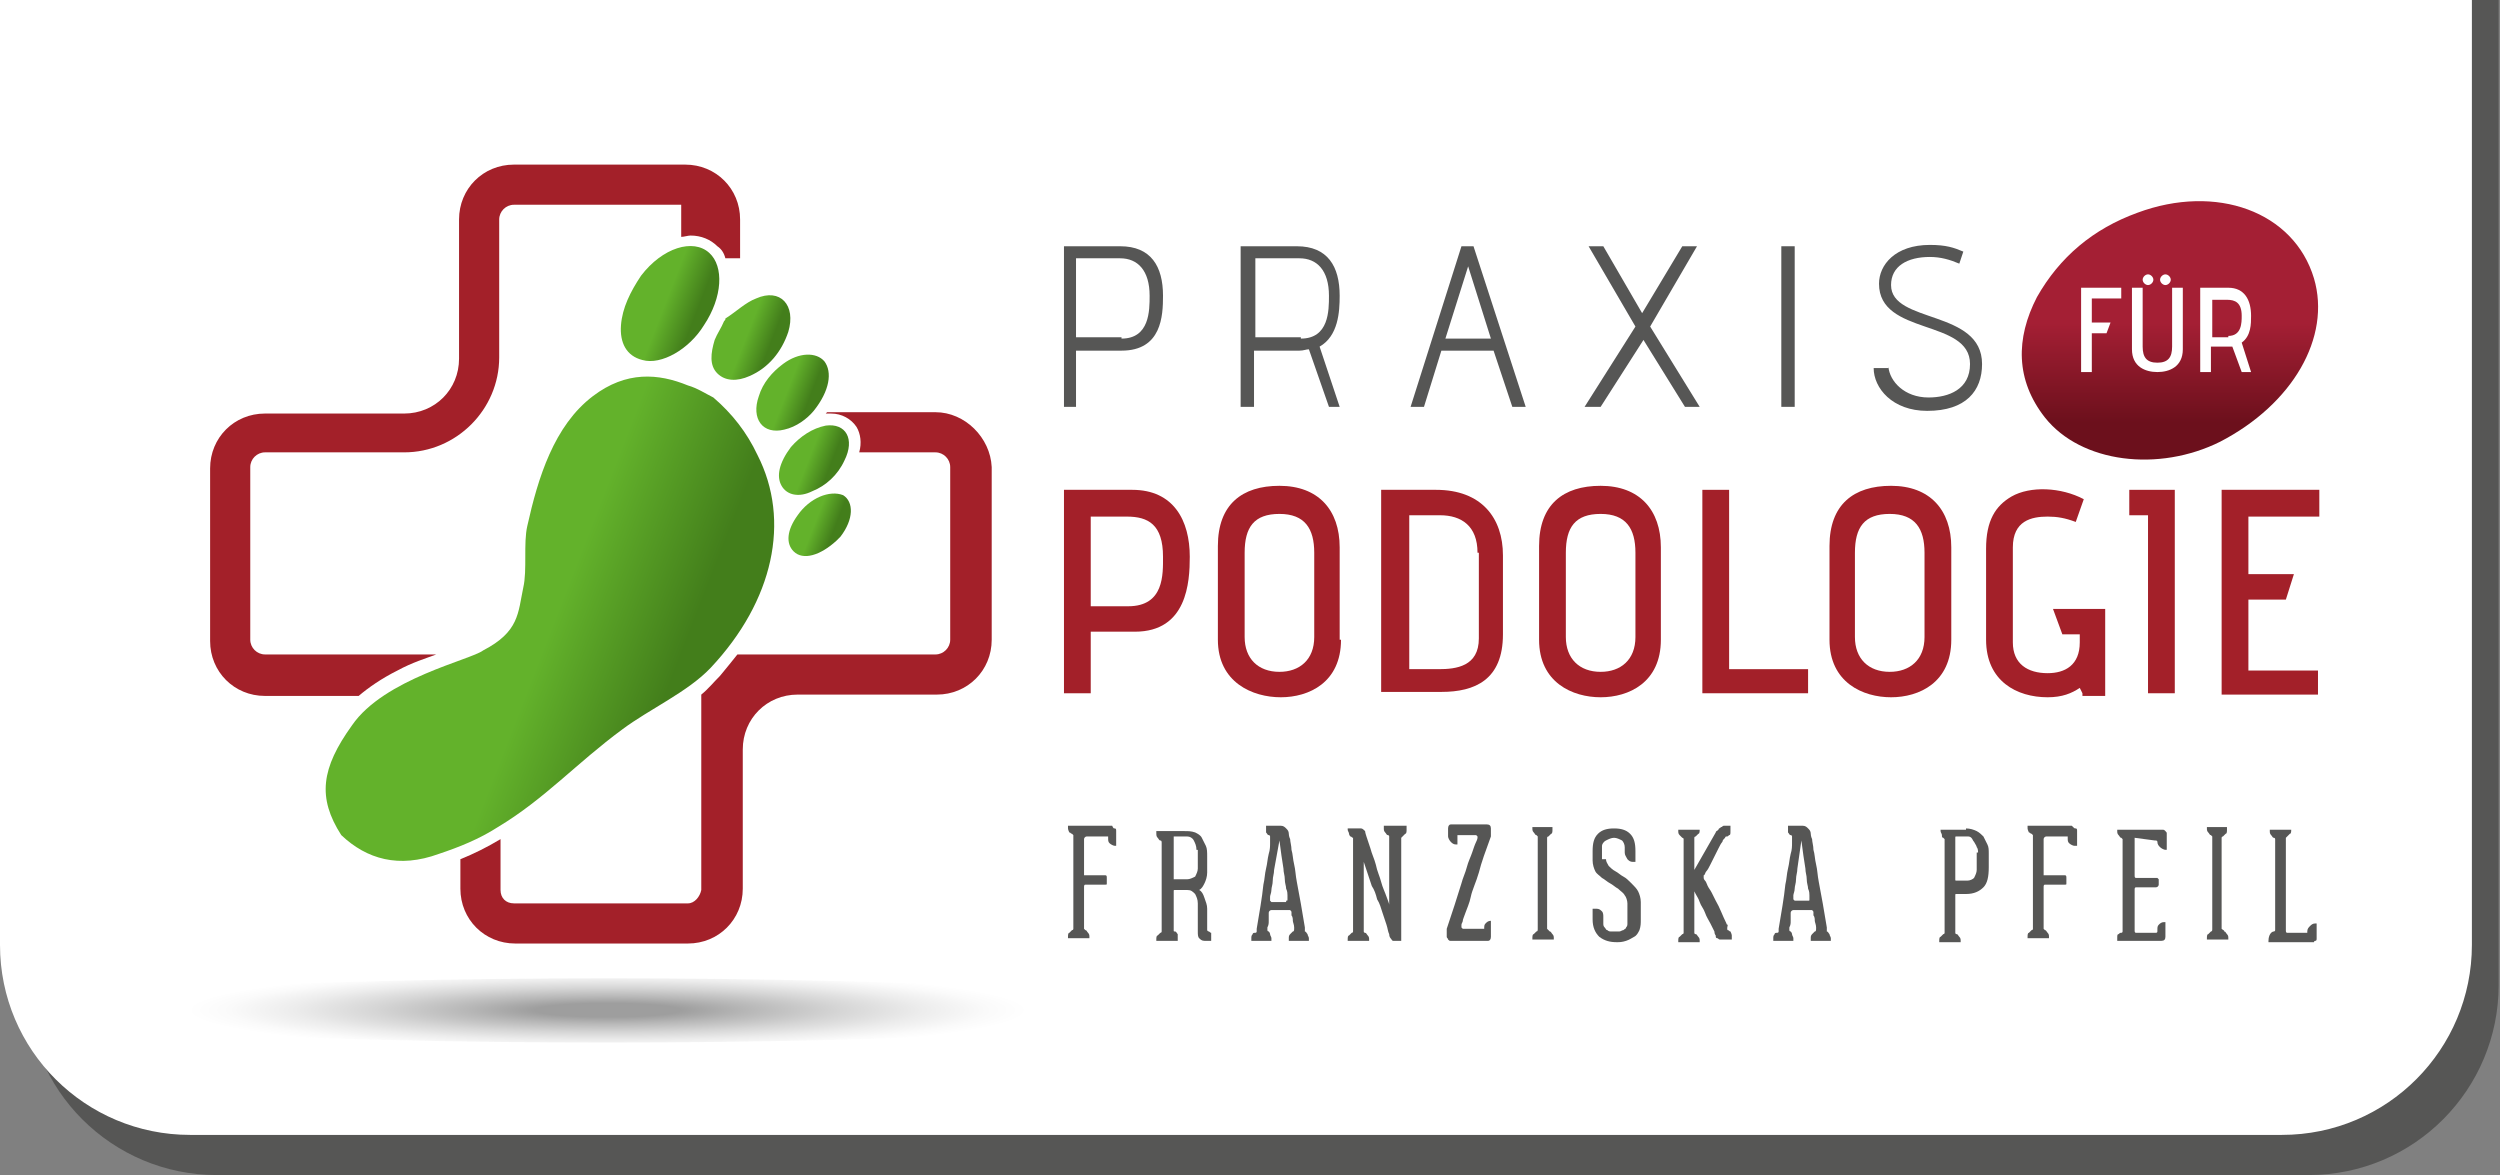 <?xml version="1.0" encoding="utf-8"?>
<!-- Generator: Adobe Illustrator 22.1.0, SVG Export Plug-In . SVG Version: 6.00 Build 0)  -->
<svg version="1.1" id="Ebene_1" xmlns="http://www.w3.org/2000/svg" xmlns:xlink="http://www.w3.org/1999/xlink" x="0px" y="0px"
	 viewBox="0 0 186.8 87.8" style="enable-background:new 0 0 186.8 87.8;" xml:space="preserve">
<rect x="0" y="0" width="186.8" height="87.8" fill="#808080" stroke="none"/>
<style type="text/css">
	.st0{fill:#565655;}
	.st1{fill:#FFFFFF;}
	.st2{fill:url(#SVGID_1_);enable-background:new    ;}
	.st3{opacity:0.6;fill:url(#SVGID_2_);}
	.st4{fill:#A32029;}
	.st5{fill:url(#SVGID_3_);}
	.st6{fill:url(#SVGID_4_);}
	.st7{fill:url(#SVGID_5_);}
	.st8{fill:url(#SVGID_6_);}
	.st9{fill:url(#SVGID_7_);}
	.st10{fill:url(#SVGID_8_);}
	.st11{fill:url(#SVGID_9_);}
</style>
<title>logo@3x</title>
<path class="st0" d="M2,0v73.6c0,7.9,6.4,14.2,14.2,14.2l0,0h156.3c7.9,0,14.2-6.4,14.2-14.2l0,0V0H2z"/>
<path class="st1" d="M0,0v70.6c0,7.9,6.4,14.2,14.2,14.2l0,0h156.3c7.9,0,14.2-6.4,14.2-14.2l0,0V0H0z"/>
<radialGradient id="SVGID_1_" cx="726.338" cy="-37373.738" r="42.43" gradientTransform="matrix(0.88 0 0 -8.000000e-02 -595.22 -3056.679)" gradientUnits="userSpaceOnUse">
	<stop  offset="0.14" style="stop-color:#5F5F5F"/>
	<stop  offset="0.27" style="stop-color:#878787"/>
	<stop  offset="0.45" style="stop-color:#BABABA"/>
	<stop  offset="0.6" style="stop-color:#E0E0E0"/>
	<stop  offset="0.73" style="stop-color:#F7F7F7"/>
	<stop  offset="0.81" style="stop-color:#FFFFFF"/>
</radialGradient>
<ellipse class="st2" cx="46.3" cy="75.6" rx="41.1" ry="2.3"/>
<g>
	<g>
		<path class="st0" d="M83.3,61.9c0.1,0,0.1,0.1,0.1,0.2v1.1h-0.1c-0.1,0-0.3-0.1-0.4-0.2c-0.1-0.1-0.1-0.2-0.1-0.4
			c0-0.1,0-0.1,0-0.1c0,0-0.1,0-0.2,0h-1.4c-0.1,0-0.2,0.1-0.2,0.2v2.6c0,0.1,0,0.1,0,0.1c0,0,0.1,0,0.1,0h1.5
			c0.1,0,0.1,0.1,0.1,0.2v0.4c0,0.1,0,0.1-0.1,0.1h-1.5c-0.1,0-0.1,0.1-0.1,0.2v3c0,0.1,0,0.1,0,0.1c0,0,0,0,0.1,0.1
			c0.1,0,0.1,0.1,0.2,0.2c0.1,0.1,0.1,0.2,0.1,0.3v0.1h-1.6v-0.1c0-0.1,0-0.3,0.1-0.3c0.1-0.1,0.1-0.1,0.2-0.2c0,0,0.1,0,0.1-0.1
			c0,0,0-0.1,0-0.1v-6.7c0-0.1,0-0.1,0-0.2c0,0-0.1-0.1-0.1-0.1c-0.1,0-0.1-0.1-0.2-0.1c0,0-0.1-0.2-0.1-0.3v-0.2h3.3
			C83.2,61.9,83.2,61.9,83.3,61.9z"/>
		<path class="st0" d="M90.3,69.6c0.1,0,0.1,0.1,0.2,0.1c0,0.1,0,0.2,0,0.3v0.3H90c-0.2,0-0.3-0.1-0.4-0.2c-0.1-0.1-0.1-0.3-0.1-0.5
			v-2.1c0-0.3-0.1-0.5-0.2-0.7c-0.2-0.2-0.3-0.3-0.6-0.3h-0.9c-0.1,0-0.1,0-0.1,0.1v2.6v0.1c0,0.1,0,0.1,0,0.2s0,0.1,0.1,0.1
			c0.1,0,0.1,0.1,0.2,0.2C88,69.9,88,70,88,70.2v0.1h-1.6v-0.1c0-0.1,0-0.3,0.1-0.3c0.1-0.1,0.1-0.1,0.2-0.2c0,0,0.1,0,0.1-0.1
			c0,0,0-0.1,0-0.1c0-1,0-1.9,0-2.6c0-0.7,0-1.3,0-1.8s0-0.9,0-1.1c0-0.3,0-0.5,0-0.6c0-0.2,0-0.3,0-0.3c0-0.1,0-0.1,0-0.1
			c0-0.1,0-0.2-0.1-0.2c-0.1,0-0.1-0.1-0.2-0.2c-0.1-0.1-0.1-0.2-0.1-0.4v-0.1h2.1c0.3,0,0.5,0,0.8,0.1c0.2,0.1,0.4,0.2,0.5,0.4
			c0.1,0.2,0.2,0.4,0.3,0.6c0.1,0.2,0.1,0.5,0.1,0.8v1.2c0,0.3-0.1,0.6-0.2,0.8c-0.1,0.2-0.2,0.4-0.4,0.5c0.2,0.1,0.3,0.3,0.4,0.6
			s0.2,0.5,0.2,0.8v1.8C90.2,69.5,90.2,69.5,90.3,69.6C90.3,69.6,90.3,69.6,90.3,69.6z M89.4,63.5c0-0.3-0.1-0.5-0.2-0.7
			c-0.1-0.2-0.3-0.3-0.5-0.3h-0.9c0,0-0.1,0-0.1,0c0,0,0,0.1,0,0.1v3c0,0,0,0.1,0,0.1c0,0,0.1,0,0.1,0h0.9c0.2,0,0.4-0.1,0.6-0.2
			c0.1-0.2,0.2-0.4,0.2-0.6V63.5z"/>
		<path class="st0" d="M97.5,69.6c0.1,0,0.1,0.1,0.2,0.2c0,0.1,0.1,0.2,0.1,0.3v0.2h-1.5v-0.2c0-0.1,0-0.2,0.1-0.3
			c0.1-0.1,0.1-0.1,0.2-0.2c0.1,0,0.1-0.1,0.1-0.3c0-0.2-0.1-0.4-0.1-0.5c0-0.1,0-0.3-0.1-0.4c0-0.1,0-0.2,0-0.2
			c0-0.1,0-0.1-0.1-0.2c0,0-0.1,0-0.1,0h-1.3c-0.1,0-0.2,0.1-0.2,0.2c0,0,0,0.1,0,0.2c0,0.1,0,0.3,0,0.4c0,0.2,0,0.3-0.1,0.5
			c0,0.1,0,0.1,0,0.2c0,0,0,0.1,0.1,0.1c0,0,0.1,0.1,0.1,0.2s0.1,0.2,0.1,0.3v0.2h-1.5v-0.2c0-0.1,0-0.2,0.1-0.3
			c0-0.1,0.1-0.1,0.2-0.1c0.1,0,0.1-0.1,0.1-0.1c0-0.1,0-0.1,0-0.2c0.2-1.2,0.4-2.3,0.5-3.3c0.1-0.4,0.1-0.8,0.2-1.2
			s0.1-0.7,0.2-1.1c0.1-0.3,0.1-0.6,0.1-0.8c0-0.2,0-0.3,0-0.3c0-0.1,0-0.1,0-0.2c0,0,0-0.1-0.1-0.1c-0.1,0-0.1-0.1-0.2-0.2
			c0-0.1,0-0.2,0-0.4v-0.1h1.1c0.2,0,0.3,0.1,0.4,0.2c0.1,0.1,0.2,0.2,0.2,0.4c0,0,0,0.2,0.1,0.4c0,0.2,0.1,0.5,0.1,0.8
			c0.1,0.3,0.1,0.7,0.2,1.1c0.1,0.4,0.1,0.8,0.2,1.3c0.2,1,0.4,2.2,0.6,3.4c0,0.1,0,0.1,0,0.1C97.5,69.6,97.5,69.6,97.5,69.6z
			 M96.1,67.3c0.1,0,0.1,0,0.1-0.1c0,0,0-0.1,0-0.1c0,0,0-0.1,0-0.2c0-0.1,0-0.3-0.1-0.5c0-0.2-0.1-0.4-0.1-0.7
			c0-0.3-0.1-0.5-0.1-0.8c-0.1-0.6-0.2-1.3-0.3-2.1c0,0,0,0,0,0l0,0c0,0,0,0,0,0c0,0,0,0,0,0L95.2,65c0,0.3-0.1,0.5-0.1,0.8
			c0,0.3-0.1,0.5-0.1,0.7c0,0.2-0.1,0.4-0.1,0.5c0,0.1,0,0.2,0,0.2c0,0,0,0.1,0,0.1c0,0,0.1,0.1,0.1,0.1H96.1z"/>
		<path class="st0" d="M105.1,61.9V62c0,0.1,0,0.3-0.1,0.3c-0.1,0.1-0.1,0.1-0.2,0.2c0,0-0.1,0.1-0.1,0.1c0,0,0,0.1,0,0.2l0,7.4
			c0,0.1,0,0.1,0,0.1c0,0-0.1,0-0.1,0h-0.3c0,0-0.1,0-0.2,0c-0.1,0-0.1-0.1-0.2-0.2c0,0-0.1-0.1-0.1-0.3c-0.1-0.2-0.1-0.4-0.2-0.7
			c-0.1-0.3-0.2-0.6-0.3-0.9c-0.1-0.3-0.2-0.7-0.4-1c-0.1-0.4-0.2-0.7-0.4-1c-0.1-0.3-0.2-0.6-0.3-0.9c-0.1-0.3-0.2-0.6-0.3-0.9
			c0,0,0,0,0,0v5c0,0.1,0,0.1,0,0.2c0,0,0,0.1,0.1,0.1c0.1,0,0.1,0.1,0.2,0.2c0.1,0.1,0.1,0.2,0.1,0.3v0.1h-1.6v-0.1
			c0-0.1,0-0.3,0.1-0.3c0.1-0.1,0.1-0.1,0.2-0.2c0,0,0.1,0,0.1-0.1c0,0,0-0.1,0-0.2v-6.8c-0.1,0-0.1-0.1-0.2-0.1
			c0,0-0.1-0.1-0.1-0.2c0-0.1-0.1-0.2-0.1-0.3v-0.1h1c0.1,0,0.2,0.1,0.3,0.2c0,0,0,0.1,0.1,0.4c0.1,0.3,0.2,0.6,0.3,0.9
			c0.1,0.4,0.3,0.8,0.4,1.2c0.1,0.5,0.3,0.9,0.4,1.3c0.1,0.4,0.3,0.8,0.4,1.1c0.1,0.3,0.2,0.5,0.2,0.6c0,0,0,0,0,0c0,0,0,0,0,0
			l0-4.9c0-0.1,0-0.1,0-0.2c0,0,0-0.1-0.1-0.1c-0.1,0-0.1-0.1-0.2-0.2c-0.1-0.1-0.1-0.2-0.1-0.3v-0.2H105.1z"/>
		<path class="st0" d="M111.4,69v1c0,0.2-0.1,0.3-0.2,0.3h-2.8c-0.1,0-0.1,0-0.2-0.1c0-0.1-0.1-0.1-0.1-0.2v-0.3c0-0.1,0-0.1,0-0.2
			c0,0,0,0,0-0.1c0.4-1.2,0.8-2.4,1.1-3.4c0.1-0.4,0.3-0.8,0.4-1.2c0.1-0.4,0.3-0.8,0.4-1.1c0.1-0.3,0.2-0.6,0.3-0.8
			c0.1-0.2,0.1-0.3,0.1-0.3c0,0,0-0.1,0-0.1c0,0-0.1-0.1-0.1-0.1h-1.3c-0.1,0-0.1,0-0.1,0c0,0,0,0.1,0,0.1v0.6h-0.1
			c-0.2,0-0.3-0.1-0.4-0.2c-0.1-0.1-0.2-0.3-0.2-0.4v-0.6c0-0.2,0.1-0.3,0.2-0.3h0.7h2c0.2,0,0.3,0.1,0.3,0.3v0.3c0,0,0,0.1,0,0.1
			c0,0,0,0.1,0,0.1c0,0,0,0.1,0,0.1c-0.4,1.1-0.7,1.9-0.9,2.7c-0.2,0.7-0.5,1.3-0.6,1.8s-0.3,0.9-0.4,1.2c-0.1,0.3-0.2,0.5-0.2,0.6
			c0,0.1-0.1,0.2-0.1,0.3c0,0.1,0,0.1,0,0.1c0,0.1,0,0.1,0,0.1c0,0,0.1,0.1,0.1,0.1h1.6c0-0.2,0-0.3,0.1-0.4
			c0.1-0.1,0.2-0.2,0.4-0.2H111.4z"/>
		<path class="st0" d="M115.8,69.6c0.1,0,0.1,0.1,0.2,0.2c0.1,0.1,0.1,0.2,0.1,0.3v0.1h-1.6v-0.1c0-0.1,0-0.3,0.1-0.3
			c0.1-0.1,0.1-0.1,0.2-0.2c0.1,0,0.1-0.1,0.1-0.2v-6.8c0-0.1,0-0.1,0-0.1c0,0,0,0-0.1-0.1c-0.1,0-0.1-0.1-0.2-0.2
			c-0.1-0.1-0.1-0.2-0.1-0.3v-0.1h0h1.5h0V62c0,0.1,0,0.3-0.1,0.3c-0.1,0.1-0.1,0.1-0.2,0.2c0,0-0.1,0-0.1,0.1s0,0.1,0,0.1v6.7
			C115.7,69.5,115.7,69.5,115.8,69.6C115.7,69.6,115.8,69.6,115.8,69.6z"/>
		<path class="st0" d="M120,64.2c0,0.2,0.1,0.3,0.2,0.5c0.1,0.1,0.3,0.3,0.5,0.4c0.2,0.1,0.4,0.3,0.6,0.4c0.2,0.1,0.4,0.3,0.6,0.5
			c0.2,0.2,0.4,0.4,0.5,0.6c0.1,0.2,0.2,0.5,0.2,0.8v1.3c0,0.3,0,0.5-0.1,0.8c-0.1,0.2-0.2,0.4-0.4,0.5c-0.2,0.1-0.3,0.2-0.6,0.3
			s-0.5,0.1-0.7,0.1c-0.5,0-0.9-0.1-1.3-0.4c-0.3-0.3-0.5-0.7-0.5-1.3v-0.8h0.3c0.2,0,0.3,0.1,0.4,0.2c0.1,0.1,0.1,0.3,0.1,0.4v0.5
			c0,0.1,0,0.2,0.1,0.3s0.1,0.2,0.2,0.2c0.1,0.1,0.2,0.1,0.3,0.1c0.1,0,0.2,0,0.3,0c0.1,0,0.2,0,0.3,0c0.1,0,0.2-0.1,0.3-0.1
			c0.1-0.1,0.2-0.1,0.2-0.2c0.1-0.1,0.1-0.2,0.1-0.3v-1.5c0-0.2-0.1-0.5-0.2-0.6c-0.1-0.2-0.3-0.3-0.5-0.5c-0.2-0.1-0.4-0.3-0.6-0.4
			c-0.2-0.1-0.4-0.3-0.6-0.4c-0.2-0.2-0.4-0.3-0.5-0.5c-0.1-0.2-0.2-0.5-0.2-0.8v-0.7c0-0.6,0.1-1,0.4-1.3s0.7-0.4,1.2-0.4
			c0.5,0,0.9,0.1,1.2,0.4c0.3,0.3,0.4,0.7,0.4,1.3v0.8h-0.2c-0.2,0-0.3-0.1-0.4-0.2c-0.1-0.2-0.2-0.3-0.2-0.5v-0.4
			c0-0.2-0.1-0.4-0.2-0.5c-0.2-0.1-0.4-0.2-0.6-0.2c-0.2,0-0.4,0.1-0.6,0.2c-0.2,0.1-0.3,0.3-0.3,0.4V64.2z"/>
		<path class="st0" d="M129.1,69.5c0.1,0,0.1,0.1,0.2,0.1c0,0,0.1,0.2,0.1,0.3v0.3h-0.1h-0.4c-0.1,0-0.2,0-0.2,0c-0.1,0-0.1,0-0.2,0
			c-0.1,0-0.1-0.1-0.2-0.1s-0.1-0.1-0.1-0.2c0,0-0.1-0.1-0.1-0.3c-0.1-0.2-0.2-0.4-0.3-0.6c-0.1-0.2-0.3-0.5-0.4-0.8
			c-0.1-0.3-0.3-0.5-0.4-0.8s-0.2-0.4-0.3-0.6c-0.1-0.2-0.1-0.2-0.1-0.2v2.9c0,0.1,0,0.1,0,0.2c0,0,0,0.1,0.1,0.1
			c0.1,0,0.1,0.1,0.2,0.2c0.1,0.1,0.1,0.2,0.1,0.3v0.1h-1.6v-0.1c0-0.1,0-0.3,0.1-0.3c0.1-0.1,0.1-0.1,0.2-0.2c0,0,0.1,0,0.1-0.1
			c0,0,0-0.1,0-0.2v-6.7c0-0.1,0-0.1,0-0.1c0,0,0-0.1-0.1-0.1c0,0-0.1-0.1-0.2-0.2c-0.1-0.1-0.1-0.2-0.1-0.3v-0.1h1.6V62
			c0,0.1,0,0.3-0.1,0.3c-0.1,0.1-0.1,0.1-0.2,0.2c0,0-0.1,0-0.1,0.1c0,0,0,0.1,0,0.1v2.3l1.6-2.8c0-0.1,0.1-0.1,0.2-0.2
			c0-0.1,0.1-0.1,0.2-0.2c0.1,0,0.1-0.1,0.2-0.1h0.5v0.4c0,0.2,0,0.3-0.1,0.3c-0.1,0.1-0.1,0.1-0.2,0.1c-0.1,0-0.1,0.1-0.1,0.1
			c0,0-0.1,0.1-0.1,0.1c0,0-0.1,0.1-0.1,0.2c-0.1,0.1-0.2,0.3-0.3,0.5c-0.1,0.2-0.2,0.4-0.3,0.6c-0.1,0.2-0.2,0.4-0.3,0.6
			c-0.1,0.2-0.2,0.4-0.3,0.5s-0.1,0.3-0.2,0.3c0,0,0,0.1,0,0.1c0,0,0,0.1,0,0.1c0,0,0,0.1,0.1,0.2c0.1,0.1,0.1,0.2,0.2,0.4
			c0.1,0.2,0.2,0.3,0.3,0.5c0.1,0.2,0.2,0.4,0.3,0.6c0.3,0.5,0.5,1.1,0.8,1.7c0,0.1,0.1,0.1,0.1,0.1C129,69.5,129.1,69.5,129.1,69.5
			z"/>
		<path class="st0" d="M136.5,69.6c0.1,0,0.1,0.1,0.2,0.2c0,0.1,0.1,0.2,0.1,0.3v0.2h-1.5v-0.2c0-0.1,0-0.2,0.1-0.3
			c0.1-0.1,0.1-0.1,0.2-0.2c0.1,0,0.1-0.1,0.1-0.3c0-0.2-0.1-0.4-0.1-0.5c0-0.1,0-0.3-0.1-0.4c0-0.1,0-0.2,0-0.2
			c0-0.1,0-0.1-0.1-0.2c0,0-0.1,0-0.1,0h-1.3c-0.1,0-0.2,0.1-0.2,0.2c0,0,0,0.1,0,0.2c0,0.1,0,0.3,0,0.4c0,0.2,0,0.3-0.1,0.5
			c0,0.1,0,0.1,0,0.2c0,0,0,0.1,0.1,0.1c0,0,0.1,0.1,0.1,0.2s0.1,0.2,0.1,0.3v0.2h-1.5v-0.2c0-0.1,0-0.2,0.1-0.3
			c0-0.1,0.1-0.1,0.2-0.1c0.1,0,0.1-0.1,0.1-0.1c0-0.1,0-0.1,0-0.2c0.2-1.2,0.4-2.3,0.5-3.3c0.1-0.4,0.1-0.8,0.2-1.2
			c0.1-0.4,0.1-0.7,0.2-1.1c0.1-0.3,0.1-0.6,0.1-0.8c0-0.2,0-0.3,0-0.3c0-0.1,0-0.1,0-0.2c0,0,0-0.1-0.1-0.1c-0.1,0-0.1-0.1-0.2-0.2
			c0-0.1,0-0.2,0-0.4v-0.1h1.1c0.2,0,0.3,0.1,0.4,0.2c0.1,0.1,0.2,0.2,0.2,0.4c0,0,0,0.2,0.1,0.4c0,0.2,0.1,0.5,0.1,0.8
			c0.1,0.3,0.1,0.7,0.2,1.1s0.1,0.8,0.2,1.3c0.2,1,0.4,2.2,0.6,3.4c0,0.1,0,0.1,0,0.1C136.5,69.6,136.5,69.6,136.5,69.6z
			 M135.1,67.3c0.1,0,0.1,0,0.1-0.1c0,0,0-0.1,0-0.1c0,0,0-0.1,0-0.2c0-0.1,0-0.3-0.1-0.5c0-0.2-0.1-0.4-0.1-0.7
			c0-0.3-0.1-0.5-0.1-0.8c-0.1-0.6-0.2-1.3-0.3-2.1c0,0,0,0,0,0l0,0c0,0,0,0,0,0c0,0,0,0,0,0l-0.3,2.1c0,0.3-0.1,0.5-0.1,0.8
			c0,0.3-0.1,0.5-0.1,0.7c0,0.2-0.1,0.4-0.1,0.5c0,0.1,0,0.2,0,0.2c0,0,0,0.1,0,0.1c0,0,0.1,0.1,0.1,0.1H135.1z"/>
		<path class="st0" d="M146.9,61.9c0.3,0,0.6,0.1,0.8,0.2c0.2,0.1,0.4,0.3,0.5,0.4c0.1,0.2,0.2,0.4,0.3,0.6c0.1,0.2,0.1,0.4,0.1,0.7
			v1c0,0.7-0.1,1.2-0.4,1.5c-0.3,0.3-0.7,0.5-1.3,0.5h-0.7c-0.1,0-0.1,0-0.1,0.1v2.6c0,0.1,0,0.1,0,0.2c0,0,0,0.1,0.1,0.1
			c0.1,0,0.1,0.1,0.2,0.2c0.1,0.1,0.1,0.2,0.1,0.3v0.1h-1.6v-0.1c0-0.1,0-0.3,0.1-0.3c0.1-0.1,0.1-0.1,0.2-0.2c0,0,0.1,0,0.1-0.1
			c0,0,0-0.1,0-0.2v-6.6c0-0.1,0-0.2,0-0.2c0,0-0.1-0.1-0.1-0.1c-0.1,0-0.1-0.1-0.1-0.2c0-0.1-0.1-0.2-0.1-0.3v-0.1H146.9z
			 M147.8,63.7c0-0.1,0-0.3-0.1-0.4c0-0.1-0.1-0.2-0.2-0.4c-0.1-0.1-0.1-0.2-0.2-0.3c-0.1-0.1-0.2-0.1-0.3-0.1h-0.8
			c-0.1,0-0.1,0-0.1,0.1v3.1c0,0.1,0,0.1,0.1,0.1h0.8c0.2,0,0.4-0.1,0.5-0.2c0.1-0.2,0.2-0.4,0.2-0.6V63.7z"/>
		<path class="st0" d="M155.1,61.9c0.1,0,0.1,0.1,0.1,0.2v1.1H155c-0.1,0-0.3-0.1-0.4-0.2c-0.1-0.1-0.1-0.2-0.1-0.4
			c0-0.1,0-0.1,0-0.1c0,0-0.1,0-0.2,0h-1.4c-0.1,0-0.2,0.1-0.2,0.2v2.6c0,0.1,0,0.1,0,0.1c0,0,0.1,0,0.1,0h1.5
			c0.1,0,0.1,0.1,0.1,0.2v0.4c0,0.1,0,0.1-0.1,0.1h-1.5c-0.1,0-0.1,0.1-0.1,0.2v3c0,0.1,0,0.1,0,0.1c0,0,0,0,0.1,0.1
			c0.1,0,0.1,0.1,0.2,0.2c0.1,0.1,0.1,0.2,0.1,0.3v0.1h-1.6v-0.1c0-0.1,0-0.3,0.1-0.3c0.1-0.1,0.1-0.1,0.2-0.2c0,0,0.1,0,0.1-0.1
			c0,0,0-0.1,0-0.1v-6.7c0-0.1,0-0.1,0-0.2c0,0-0.1-0.1-0.1-0.1c-0.1,0-0.1-0.1-0.2-0.1c0,0-0.1-0.2-0.1-0.3v-0.2h3.3
			C155,61.9,155,61.9,155.1,61.9z"/>
		<path class="st0" d="M159.5,62.6c0,0,0,0.1,0,0.1v2.7c0,0.1,0,0.2,0.1,0.2h1.5c0,0,0.1,0,0.1,0c0,0,0.1,0.1,0.1,0.1v0.4
			c0,0.1-0.1,0.2-0.2,0.2h-1.5c-0.1,0-0.1,0.1-0.1,0.2v3c0,0.1,0,0.2,0.1,0.2h1.5c0,0,0.1,0,0.1-0.1c0,0,0-0.1,0-0.1
			c0-0.2,0-0.3,0.1-0.4c0.1-0.1,0.2-0.2,0.4-0.2h0.1V70c0,0.2-0.1,0.3-0.3,0.3H161h-2.1h-0.7v-0.2c0-0.2,0-0.3,0.1-0.3
			c0.1-0.1,0.1-0.1,0.2-0.1c0,0,0.1,0,0.1-0.1c0,0,0-0.1,0-0.1v-6.7c0-0.1,0-0.1,0-0.1c0,0-0.1-0.1-0.1-0.1c-0.1,0-0.1-0.1-0.2-0.2
			c-0.1-0.1-0.1-0.2-0.1-0.3v-0.1h3.4c0.1,0,0.1,0,0.2,0.1s0.1,0.1,0.1,0.2v1.2h-0.1c-0.1,0-0.3-0.1-0.4-0.2
			c-0.1-0.1-0.2-0.2-0.2-0.4c0-0.1-0.1-0.1-0.2-0.1L159.5,62.6C159.6,62.6,159.6,62.6,159.5,62.6z"/>
		<path class="st0" d="M166.2,69.6c0.1,0,0.1,0.1,0.2,0.2c0.1,0.1,0.1,0.2,0.1,0.3v0.1h-1.6v-0.1c0-0.1,0-0.3,0.1-0.3
			c0.1-0.1,0.1-0.1,0.2-0.2c0.1,0,0.1-0.1,0.1-0.2v-6.8c0-0.1,0-0.1,0-0.1c0,0,0,0-0.1-0.1c-0.1,0-0.1-0.1-0.2-0.2
			c-0.1-0.1-0.1-0.2-0.1-0.3v-0.1h0h1.5h0V62c0,0.1,0,0.3-0.1,0.3c-0.1,0.1-0.1,0.1-0.2,0.2c0,0-0.1,0-0.1,0.1c0,0,0,0.1,0,0.1v6.7
			C166.1,69.5,166.2,69.5,166.2,69.6C166.2,69.6,166.2,69.6,166.2,69.6z"/>
		<path class="st0" d="M173.1,68.8v1.3c0,0.1,0,0.2-0.1,0.2s-0.1,0.1-0.1,0.1h-0.3h-3.1v-0.1c0-0.3,0.1-0.5,0.2-0.6
			c0,0,0.1-0.1,0.2-0.1c0.1,0,0.1-0.1,0.1-0.1v-6.6v0c0-0.1,0-0.1,0-0.2c0,0,0-0.1-0.1-0.1c-0.1,0-0.1-0.1-0.2-0.2
			c-0.1-0.1-0.1-0.2-0.1-0.3v-0.1h1.6V62c0,0.1,0,0.3-0.1,0.3c-0.1,0.1-0.1,0.1-0.2,0.2c0,0-0.1,0.1-0.1,0.1c0,0,0,0.1,0,0.2v0v6.7
			c0,0.1,0,0.2,0.1,0.2h1.4c0,0,0.1,0,0.1,0c0,0,0-0.1,0-0.1c0-0.2,0.1-0.3,0.2-0.4c0.1-0.1,0.2-0.2,0.4-0.2H173.1z"/>
	</g>
	
		<radialGradient id="SVGID_2_" cx="79.669" cy="38568.988" r="43.964" gradientTransform="matrix(0.883 0 0 8.429828e-02 -24.947 -3175.814)" gradientUnits="userSpaceOnUse">
		<stop  offset="0.142" style="stop-color:#5E5E5E"/>
		<stop  offset="0.269" style="stop-color:#878787"/>
		<stop  offset="0.448" style="stop-color:#BABABA"/>
		<stop  offset="0.605" style="stop-color:#E0E0E0"/>
		<stop  offset="0.73" style="stop-color:#F7F7F7"/>
		<stop  offset="0.809" style="stop-color:#FFFFFF"/>
	</radialGradient>
	<path class="st3" d="M88,75.5c0,1.3-19.1,2.4-42.6,2.4S2.9,76.8,2.9,75.5c0-1.3,19.1-2.4,42.6-2.4S88,74.2,88,75.5z"/>
	<g>
		<path class="st0" d="M79.5,30.4v-12h4.2c2.3,0,3.2,1.5,3.2,3.7c0,1.5-0.1,4.1-3.1,4.1h-3.4v4.2H79.5z M83.8,25.3
			c2.1,0,2.1-2.1,2.1-3.2c0-1.9-0.9-2.8-2.2-2.8h-3.3v5.9H83.8z"/>
		<path class="st0" d="M99.3,30.4l-1.5-4.3c-0.2,0-0.4,0.1-0.7,0.1h-3.4v4.2h-1v-12h4.2c2.3,0,3.2,1.5,3.2,3.7c0,1.2-0.1,3-1.5,3.8
			l1.5,4.5H99.3z M97.2,25.3c2.1,0,2.1-2.1,2.1-3.2c0-1.9-0.9-2.8-2.2-2.8h-3.3v5.9H97.2z"/>
		<path class="st0" d="M113,30.4l-1.4-4.2h-3.9l-1.3,4.2h-1l3.8-12h0.9l3.9,12H113z M109.7,19.9l-1.7,5.4h3.4L109.7,19.9z"/>
		<path class="st0" d="M125.9,30.4l-3.1-5l-3.2,5h-1.2l3.8-6l-3.5-6h1.1l2.9,5l3-5h1.1l-3.5,6l3.7,6H125.9z"/>
		<path class="st0" d="M133.1,30.4v-12h1v12H133.1z"/>
		<path class="st0" d="M141.1,27.4c0.1,1.1,1.2,2.3,3,2.3c1.5,0,3.1-0.6,3.1-2.5c0-3.4-6.8-2.1-6.8-6c0-1.4,1.2-2.9,3.8-2.9
			c1.2,0,1.8,0.2,2.5,0.5c0,0-0.1,0.3-0.3,0.9c-0.7-0.3-1.4-0.5-2.2-0.5c-1.7,0-2.9,0.7-2.9,2.1c0,2.9,6.8,1.8,6.8,5.9
			c0,2-1.2,3.5-4.1,3.5c-2.6,0-4-1.7-4-3.2H141.1z"/>
	</g>
	<g>
		<path class="st4" d="M79.5,51.8V36.6h5.1c3.1,0,4.3,2.3,4.3,5c0,1.9-0.2,5.6-4.1,5.6h-3.3v4.6H79.5z M84.3,45.3
			c2.7,0,2.6-2.4,2.6-3.7c0-2.4-1.1-3-2.7-3h-2.7v6.7H84.3z"/>
		<path class="st4" d="M100.2,47.8c0,3.2-2.4,4.3-4.5,4.3S91,51,91,47.8v-7c0-3.1,1.8-4.5,4.6-4.5c2.9,0,4.5,1.8,4.5,4.6V47.8z
			 M98.2,41.3c0-1.8-0.7-2.9-2.6-2.9c-1.9,0-2.6,1-2.6,2.9v6.3c0,1.6,1,2.6,2.6,2.6c1.5,0,2.6-0.9,2.6-2.6V41.3z"/>
		<path class="st4" d="M103.2,51.8V36.6h4.1c3.4,0,5,2.1,5,4.9v5.9c0,3.4-2.1,4.3-4.6,4.3H103.2z M110.4,41.3c0-2-1.2-2.8-2.8-2.8
			h-2.3V50h2.2c1.3,0,3-0.2,3-2.3V41.3z"/>
		<path class="st4" d="M124.1,47.8c0,3.2-2.4,4.3-4.5,4.3c-2.1,0-4.6-1.1-4.6-4.3v-7c0-3.1,1.8-4.5,4.6-4.5c2.9,0,4.5,1.8,4.5,4.6
			V47.8z M122.2,41.3c0-1.8-0.7-2.9-2.6-2.9c-1.9,0-2.6,1-2.6,2.9v6.3c0,1.6,1,2.6,2.6,2.6c1.5,0,2.6-0.9,2.6-2.6V41.3z"/>
		<path class="st4" d="M127.2,51.8V36.6h2V50h5.9v1.8H127.2z"/>
		<path class="st4" d="M145.8,47.8c0,3.2-2.4,4.3-4.5,4.3s-4.6-1.1-4.6-4.3v-7c0-3.1,1.8-4.5,4.6-4.5c2.9,0,4.5,1.8,4.5,4.6V47.8z
			 M143.8,41.3c0-1.8-0.7-2.9-2.6-2.9c-1.9,0-2.6,1-2.6,2.9v6.3c0,1.6,1,2.6,2.6,2.6c1.5,0,2.6-0.9,2.6-2.6V41.3z"/>
		<path class="st4" d="M155.6,51.8l-0.2-0.4c-0.6,0.4-1.3,0.7-2.4,0.7c-2.3,0-4.6-1.2-4.6-4.3v-6.8c0-2.1,0.7-3.2,1.9-3.9
			c1.4-0.8,3.7-0.7,5.4,0.2l-0.6,1.7c-0.8-0.3-1.4-0.4-2.1-0.4c-1.2,0-2.6,0.3-2.6,2.3v7.1c0,1.6,1.1,2.3,2.6,2.3
			c1.3,0,2.4-0.6,2.4-2.3v-0.6h-1.3l-0.7-1.9h3.9v6.5H155.6z"/>
		<path class="st4" d="M160.5,51.8V38.5l-1.4,0v-1.9h3.4v15.2H160.5z"/>
		<path class="st4" d="M166,51.8V36.6h7.3v2h-5.3v4.3h3.4l-0.6,1.9h-2.8v5.3h5.2v1.8H166z"/>
	</g>
	<g>
		<linearGradient id="SVGID_3_" gradientUnits="userSpaceOnUse" x1="162.165" y1="34.321" x2="162.165" y2="15.084">
			<stop  offset="0.142" style="stop-color:#6C101C"/>
			<stop  offset="0.529" style="stop-color:#A41F34"/>
		</linearGradient>
		<path class="st5" d="M159.7,15.9c5.9-2.2,11.7-0.1,13.2,4.9c1.3,4.4-1.6,9.4-7,12.2c-4.6,2.3-10.4,1.6-13.1-1.8
			c-2.2-2.8-2.2-5.9-0.6-9C153.9,19.2,156.4,17.1,159.7,15.9z"/>
		<g>
			<path class="st1" d="M155.5,27.8v-6.3h3v0.8h-2.2v1.8h1.4l-0.3,0.8h-1.1v2.9H155.5z"/>
			<path class="st1" d="M162.3,21.5h0.8v4.6c0,1.3-1,1.7-1.9,1.7s-1.9-0.4-1.9-1.7v-4.6h0.8v4.4c0,0.8,0.3,1.2,1.1,1.2
				c0.8,0,1.1-0.4,1.1-1.2V21.5z M160.5,21.3c-0.2,0-0.4-0.2-0.4-0.4c0-0.2,0.2-0.4,0.4-0.4c0.2,0,0.4,0.2,0.4,0.4
				C160.9,21.1,160.7,21.3,160.5,21.3z M161.4,20.9c0-0.2,0.2-0.4,0.4-0.4c0.2,0,0.4,0.2,0.4,0.4c0,0.2-0.2,0.4-0.4,0.4
				C161.6,21.3,161.4,21.1,161.4,20.9z"/>
			<path class="st1" d="M167.5,27.8l-0.7-1.9c0,0-0.1,0-0.2,0h-1.4v1.9h-0.8v-6.3h2.1c1.2,0,1.7,0.9,1.7,2.1c0,0.6,0,1.5-0.7,2
				l0.7,2.2H167.5z M166.5,25.1c1,0,1-1,1-1.5c0-1-0.5-1.2-1.1-1.2h-1.1v2.8H166.5z"/>
		</g>
	</g>
	<g>
		
			<linearGradient id="SVGID_4_" gradientUnits="userSpaceOnUse" x1="-352.267" y1="-490.531" x2="-326.481" y2="-490.531" gradientTransform="matrix(0.98 0.192 -0.442 1.136 157.825 669.104)">
			<stop  offset="0.471" style="stop-color:#63B22B"/>
			<stop  offset="0.858" style="stop-color:#437E1B"/>
		</linearGradient>
		<path class="st6" d="M53.3,29.7c1.4,1.2,2.5,2.6,3.3,4.3c2.5,4.9,1.2,10.9-3.5,15.9c-1.7,1.8-4.6,3.1-6.6,4.6
			c-3.4,2.5-5.8,5.2-9.3,7.3c-1.4,0.9-2.9,1.5-4.4,2c-3,1.1-5.4,0.4-7.3-1.4c-1.8-2.8-1.5-5,0.8-8.2c2.4-3.5,8.9-4.9,9.8-5.6
			c2.7-1.4,2.6-2.8,3-4.7c0.3-1.3,0-3.3,0.3-4.6c0.8-3.6,2-7.5,4.9-9.7c2.5-1.9,4.9-1.7,7.1-0.8C52.1,29,52.7,29.4,53.3,29.7z"/>
		
			<linearGradient id="SVGID_5_" gradientUnits="userSpaceOnUse" x1="-343.999" y1="-511.502" x2="-337.598" y2="-511.502" gradientTransform="matrix(0.98 0.192 -0.442 1.136 157.825 669.104)">
			<stop  offset="0.471" style="stop-color:#63B22B"/>
			<stop  offset="0.858" style="stop-color:#437E1B"/>
		</linearGradient>
		<path class="st7" d="M47.9,20.6c1.6-2.1,3.9-2.8,5.1-1.7c1.1,1,1,3.3-0.4,5.4c-1.1,1.8-3.2,3-4.6,2.6c-1.2-0.3-1.7-1.3-1.6-2.6
			C46.5,23,47.1,21.8,47.9,20.6z"/>
		
			<linearGradient id="SVGID_6_" gradientUnits="userSpaceOnUse" x1="-336.65" y1="-510.426" x2="-331.697" y2="-510.426" gradientTransform="matrix(0.98 0.192 -0.442 1.136 157.825 669.104)">
			<stop  offset="0.471" style="stop-color:#63B22B"/>
			<stop  offset="0.858" style="stop-color:#437E1B"/>
		</linearGradient>
		<path class="st8" d="M54.2,23.8c0.8-0.5,1.5-1.2,2.3-1.5c1.8-0.8,3,0.5,2.4,2.5c-0.5,1.5-1.5,2.7-2.9,3.3
			c-0.9,0.4-1.8,0.4-2.4-0.2c-0.6-0.6-0.5-1.5-0.2-2.5c0.2-0.5,0.5-0.9,0.7-1.4C54.2,23.9,54.2,23.9,54.2,23.8z"/>
		
			<linearGradient id="SVGID_7_" gradientUnits="userSpaceOnUse" x1="-332.091" y1="-507.524" x2="-327.486" y2="-507.524" gradientTransform="matrix(0.98 0.192 -0.442 1.136 157.825 669.104)">
			<stop  offset="0.471" style="stop-color:#63B22B"/>
			<stop  offset="0.858" style="stop-color:#437E1B"/>
		</linearGradient>
		<path class="st9" d="M60.8,30.7c-0.5,0.6-1.3,1.2-2.2,1.4c-1.6,0.4-2.5-0.8-1.9-2.5c0.3-1,1-1.8,1.8-2.4c1.2-0.9,2.5-0.9,3.1-0.2
			C62.2,27.8,62,29.2,60.8,30.7z"/>
		
			<linearGradient id="SVGID_8_" gradientUnits="userSpaceOnUse" x1="-328.607" y1="-503.67" x2="-324.174" y2="-503.67" gradientTransform="matrix(0.98 0.192 -0.442 1.136 157.825 669.104)">
			<stop  offset="0.471" style="stop-color:#63B22B"/>
			<stop  offset="0.858" style="stop-color:#437E1B"/>
		</linearGradient>
		<path class="st10" d="M59.1,33.4c0.7-0.8,1.6-1.4,2.6-1.6c1.5-0.2,2.2,1,1.4,2.6c-0.5,1.1-1.4,1.9-2.4,2.3c-1,0.5-1.9,0.3-2.3-0.4
			C58,35.6,58.2,34.6,59.1,33.4z"/>
		
			<linearGradient id="SVGID_9_" gradientUnits="userSpaceOnUse" x1="-326.204" y1="-499.755" x2="-322.21" y2="-499.755" gradientTransform="matrix(0.98 0.192 -0.442 1.136 157.825 669.104)">
			<stop  offset="0.471" style="stop-color:#63B22B"/>
			<stop  offset="0.858" style="stop-color:#437E1B"/>
		</linearGradient>
		<path class="st11" d="M62.8,40.1c-0.1,0.1-0.2,0.2-0.3,0.3c-1.2,1.1-2.5,1.5-3.2,0.8c-0.6-0.6-0.5-1.6,0.3-2.7
			c0.9-1.3,2.4-1.9,3.4-1.5C63.8,37.5,63.8,38.8,62.8,40.1z"/>
	</g>
	<path class="st4" d="M19.8,48.9c-0.6,0-1.1-0.5-1.1-1.1V34.9c0-0.6,0.5-1.1,1.1-1.1h10.4c3.9,0,7.1-3.2,7.1-7.1V16.4
		c0-0.6,0.5-1.1,1.1-1.1h5h5h2.5v2.4c0.2,0,0.5-0.1,0.7-0.1c0.8,0,1.5,0.3,2,0.8c0.3,0.2,0.5,0.5,0.6,0.9l1.1,0v-2.9
		c0-2.3-1.8-4.1-4.1-4.1H38.4c-2.3,0-4.1,1.8-4.1,4.1v10.4c0,2.3-1.8,4.1-4.1,4.1H19.8c-2.3,0-4.1,1.8-4.1,4.1v12.9
		c0,2.3,1.8,4.1,4.1,4.1h7c0.7-0.6,1.7-1.3,2.9-1.9c1.1-0.6,2.1-0.9,2.9-1.2C28.4,48.9,24.1,48.9,19.8,48.9z"/>
	<path class="st4" d="M69.9,30.8h-8.1c0,0-0.1,0.1-0.1,0.1c0.1,0,0.3,0,0.4,0c0.8,0,1.5,0.4,1.9,1c0.3,0.5,0.4,1.2,0.2,1.9h3.1h1.8
		h0.8c0.6,0,1.1,0.5,1.1,1.1v12.9c0,0.6-0.5,1.1-1.1,1.1h-0.8v0h-14c-0.4,0.5-0.8,1-1.3,1.6c-0.5,0.5-0.9,1-1.4,1.4v4.2v10.3v0.1h0
		c-0.1,0.5-0.5,1-1,1H38.4c-0.6,0-1-0.4-1-1h0v-0.1v-0.2v-3.5c-1,0.6-2,1.1-3,1.5v2.2c0,2.3,1.8,4.1,4.1,4.1h12.9
		c2.3,0,4.1-1.8,4.1-4.1V56c0-2.3,1.8-4.1,4.1-4.1h10.4c2.3,0,4.1-1.8,4.1-4.1V34.9C74,32.7,72.1,30.8,69.9,30.8z"/>
</g>
</svg>
